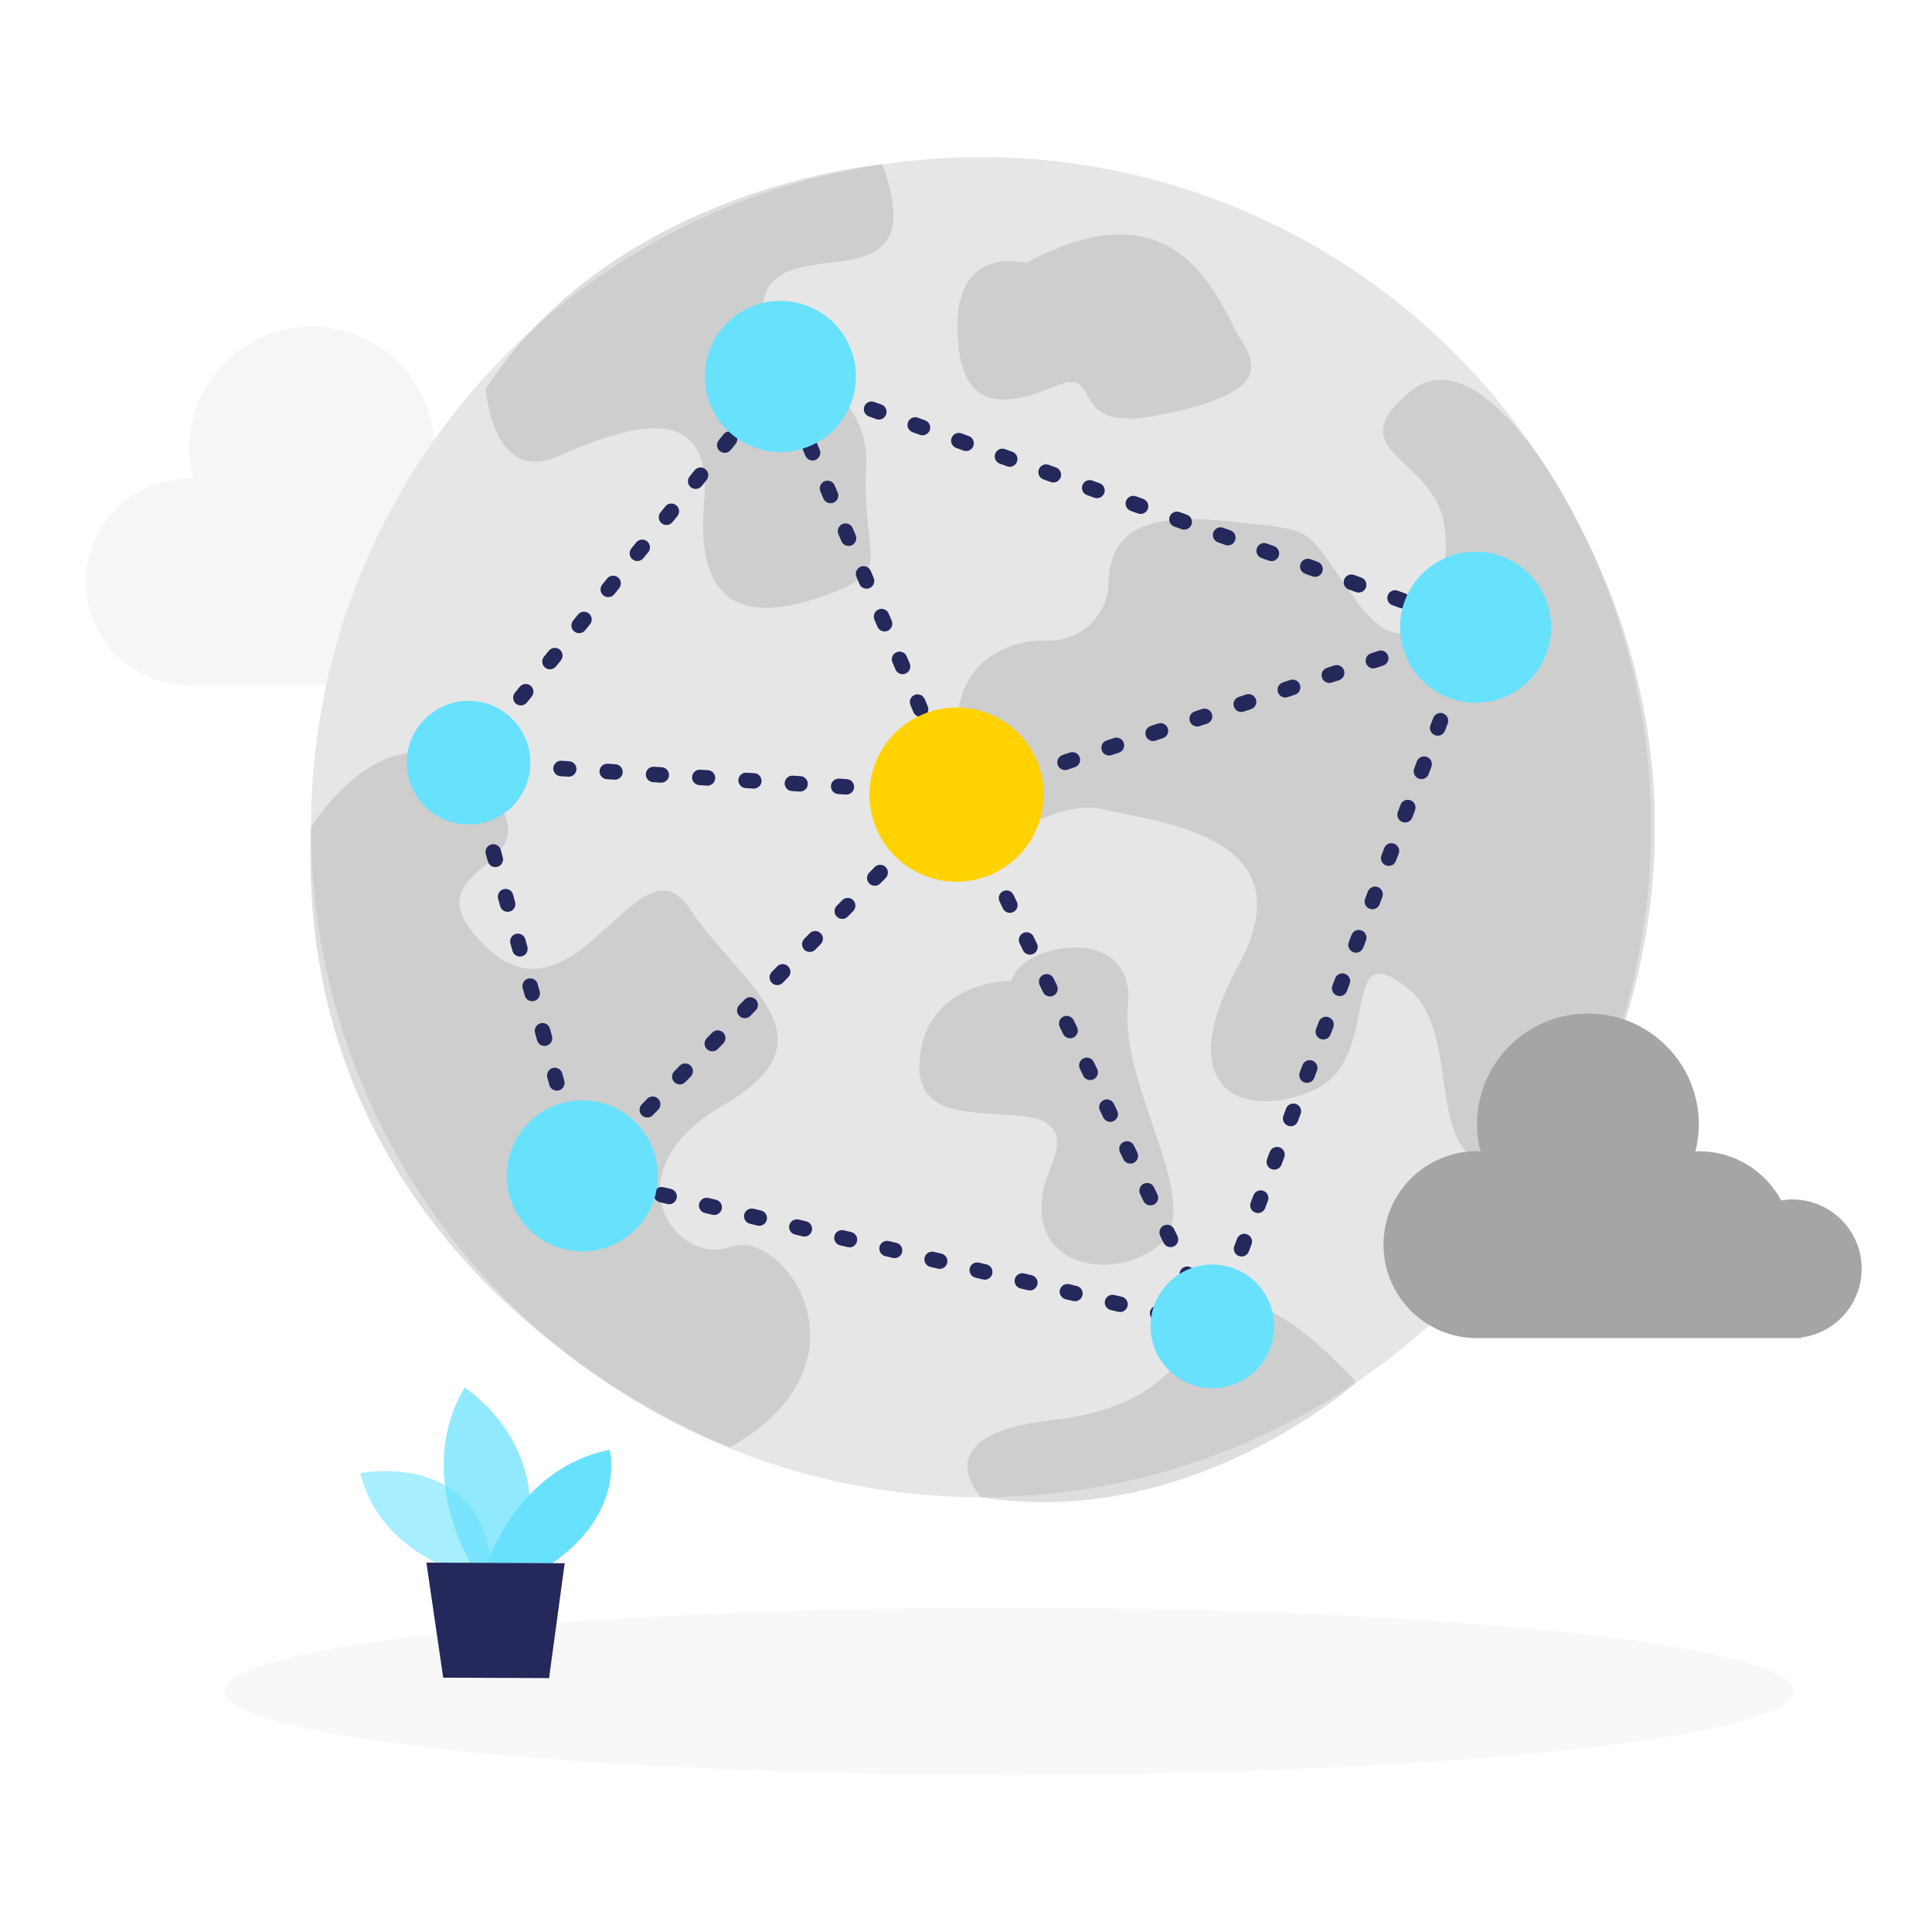 <svg transform="scale(1)" id="_0155_network_1" xmlns="http://www.w3.org/2000/svg" viewBox="0 0 500 500" class="show_show__wrapper__graphic__5Waiy "><title>React</title><defs><style>.cls-1{fill:#a5a5a5;}.cls-2{opacity:.37;}.cls-2,.cls-3,.cls-4,.cls-5,.cls-6{fill:none;}.cls-3{opacity:.58;}.cls-7{fill:#e6e6e6;}.cls-4{opacity:.03;}.cls-5{opacity:.73;}.cls-8{fill:#24285b;}.cls-9{fill:#000001;}.cls-6{opacity:.34;}.cls-10{fill:#ffd200;}.cls-11{fill:#68e1fd;}</style></defs><g class="cls-4" id="sd"><ellipse class="cls-9" cx="261.14" cy="437.69" rx="203.13" ry="21.65"></ellipse></g><g class="cls-6" id="cloud2"><path class="cls-7" d="m158.92,157.47c0-10.95-8.87-19.82-19.82-19.82-1.09,0-2.14.11-3.18.28-4.51-8.37-13.35-14.07-23.53-14.07-.33,0-.65.04-.98.05.62-2.47.98-5.03.98-7.69,0-17.51-14.2-31.71-31.71-31.71s-31.71,14.2-31.71,31.71c0,2.66.36,5.22.98,7.69-.33-.01-.65-.05-.98-.05-14.75,0-26.71,11.96-26.71,26.71s11.96,26.71,26.71,26.71h92.72l-.02-.18c9.73-1.26,17.25-9.56,17.25-19.64Z"></path></g><g id="globe"><circle class="cls-7" cx="253.9" cy="214.07" r="173.41"></circle><g class="cls-2"><path class="cls-1" d="m125.75,100.56s1.52,25.01,18.69,17.51c17.17-7.5,40.3-15.63,37.8,11.88-2.5,27.51,11.26,31.26,30.64,24.39s10-8.75,11.26-33.77c1.25-25.01-31.26-26.26-26.26-43.77,5-17.51,44.07,3.37,30.48-34.27,0,0-68.42,5.66-102.6,58.03Z"></path></g><g class="cls-2"><path class="cls-1" d="m270.1,165.74c-3.63.05-7.26.74-10.54,2.3-6.85,3.27-15.11,11.15-10.42,29.97,7.5,30.12,20.01,7.74,36.27,11.42,16.26,3.68,53.15,7.44,35.02,40.58-18.13,33.14,2.5,40.02,20.01,31.89,17.51-8.13,5.63-40.64,23.76-26.26,18.13,14.38-2.7,59.71,41.48,42.36,0,0,50.86-77,0-167.85,0,0-23.05-44.11-41.19-28.48-18.13,15.63,6.82,16.52,9.33,34.47,2.5,17.95-8.07,39.85-22.54,19.7-14.47-20.15-9.59-18.37-32.73-20.88-18.48-2-31.37.22-31.67,15.92-.16,8.16-6.78,14.72-14.93,14.84l-1.85.03Z"></path></g><g class="cls-2"><path class="cls-1" d="m265.53,68.05s-18-5-17.75,16.88c.25,21.89,12.13,20.62,25.26,15,13.13-5.62,1.88,12.51,26.89,7.51,25.01-5,26.89-10.86,21.26-19.5-5.63-8.64-15.01-41.78-55.65-19.89Z"></path></g><g class="cls-2"><path class="cls-1" d="m80.49,214.07s21.16-34.59,44.26-11.21c23.1,23.38-22.35,19.63,1,42.14,23.35,22.51,39.59-29.79,52.73-9.89,13.14,19.9,38.89,33.41,8.71,50.92-30.19,17.51-12.13,41.83,1.78,36.67,13.91-5.16,38.62,30.06,0,51.84,0,0-113.31-41.34-108.48-160.47Z"></path></g><g class="cls-2"><path class="cls-1" d="m261.8,253.76s-23.76,0-23.83,22.51c-.07,22.51,44.38,1.23,34.03,25.63-10.35,24.4,13.96,30.97,27.45,20.8,13.48-10.16-9.78-40.75-7.53-62.35,2.25-21.6-27.48-16.6-30.12-6.59Z"></path></g><g class="cls-2"><path class="cls-1" d="m253.9,387.48s-15.33-16.17,18.1-19.92c33.42-3.75,34.16-21.26,45.05-28.76,10.89-7.5,33.94,18.98,33.94,18.98,0,0-42.8,38.37-97.08,29.7Z"></path></g></g><g id="cloud1"><path class="cls-1" d="m481.8,328.37c0-9.91-8.03-17.95-17.95-17.95-.98,0-1.94.1-2.88.25-4.08-7.58-12.09-12.74-21.31-12.74-.3,0-.59.03-.89.04.56-2.23.89-4.56.89-6.96,0-15.86-12.86-28.71-28.71-28.71s-28.71,12.86-28.71,28.71c0,2.4.33,4.73.89,6.96-.3-.01-.59-.04-.89-.04-13.36,0-24.19,10.83-24.19,24.19s10.83,24.19,24.19,24.19h83.95l-.02-.17c8.81-1.14,15.62-8.66,15.62-17.78Z"></path></g><g id="network"><path class="cls-8" d="m243.01,207.17s-.09,0-.13,0l-2-.13c-1.1-.07-1.94-1.02-1.87-2.12.07-1.1,1.02-1.93,2.12-1.87l2,.13c1.1.07,1.94,1.02,1.87,2.12-.07,1.06-.95,1.87-1.99,1.87Zm9.85-.34c-.84,0-1.62-.53-1.9-1.37-.35-1.05.22-2.18,1.27-2.53l1.9-.63c1.05-.35,2.18.22,2.53,1.27s-.22,2.18-1.27,2.53l-1.9.63c-.21.07-.42.1-.63.1Zm-21.83-.43s-.09,0-.13,0l-2-.13c-1.1-.07-1.94-1.02-1.87-2.12.07-1.1,1.02-1.93,2.12-1.87l2,.13c1.1.07,1.94,1.02,1.87,2.12-.07,1.06-.95,1.87-1.99,1.87Zm-11.98-.77s-.09,0-.13,0l-2-.13c-1.1-.07-1.94-1.02-1.87-2.12s1.05-1.93,2.12-1.87l2,.13c1.1.07,1.94,1.02,1.87,2.12-.07,1.06-.95,1.87-1.99,1.87Zm-11.98-.77s-.09,0-.13,0l-2-.13c-1.1-.07-1.94-1.02-1.87-2.12s1.04-1.93,2.12-1.87l2,.13c1.1.07,1.94,1.02,1.87,2.12-.07,1.06-.95,1.87-1.99,1.87Zm-11.98-.77s-.09,0-.13,0l-2-.13c-1.1-.07-1.94-1.02-1.87-2.12s1.02-1.93,2.12-1.87l2,.13c1.1.07,1.94,1.02,1.87,2.12-.07,1.06-.95,1.87-1.99,1.87Zm-11.98-.77s-.09,0-.13,0l-2-.13c-1.1-.07-1.94-1.02-1.87-2.12.07-1.1,1.01-1.93,2.12-1.87l2,.13c1.1.07,1.94,1.02,1.87,2.12-.07,1.06-.95,1.87-1.99,1.87Zm81.13-.26c-.84,0-1.62-.53-1.9-1.37-.35-1.05.22-2.18,1.27-2.53l1.9-.63c1.05-.35,2.18.22,2.53,1.27s-.22,2.18-1.27,2.53l-1.9.63c-.21.07-.42.1-.63.1Zm-93.1-.51s-.09,0-.13,0l-2-.13c-1.1-.07-1.94-1.02-1.87-2.12.07-1.1,1.01-1.93,2.12-1.87l2,.13c1.1.07,1.94,1.02,1.87,2.12-.07,1.06-.95,1.87-1.99,1.87Zm-11.98-.77s-.09,0-.13,0l-2-.13c-1.1-.07-1.94-1.02-1.87-2.12.07-1.1,1.01-1.93,2.12-1.87l2,.13c1.1.07,1.94,1.02,1.87,2.12-.07,1.06-.95,1.87-1.99,1.87Zm-11.97-.77s-.09,0-.13,0l-2-.13c-1.1-.07-1.94-1.02-1.87-2.12.07-1.1,1.01-1.93,2.12-1.87l2,.13c1.1.07,1.94,1.02,1.87,2.12-.07,1.06-.95,1.87-1.99,1.87Zm-11.98-.77s-.09,0-.13,0l-2-.13c-1.1-.07-1.94-1.02-1.87-2.12.07-1.1,1.01-1.93,2.12-1.87l2,.13c1.1.07,1.94,1.02,1.87,2.12-.07,1.06-.95,1.87-1.99,1.87Zm-11.98-.77s-.09,0-.13,0l-2-.13c-1.1-.07-1.94-1.02-1.87-2.12.07-1.1,1-1.93,2.12-1.87l2,.13c1.1.07,1.94,1.02,1.87,2.12-.07,1.06-.95,1.87-1.99,1.87Zm152.4-.18c-.84,0-1.62-.53-1.9-1.37-.35-1.05.22-2.18,1.27-2.53l1.9-.63c1.05-.35,2.18.22,2.53,1.27s-.22,2.18-1.27,2.53l-1.9.63c-.21.07-.42.1-.63.1Zm11.4-3.76c-.84,0-1.62-.53-1.9-1.37-.35-1.05.22-2.18,1.27-2.53l1.9-.63c1.05-.35,2.18.22,2.53,1.27s-.22,2.18-1.27,2.53l-1.9.63c-.21.07-.42.1-.63.1Zm-159.79-3.63c-.44,0-.89-.15-1.26-.44-.86-.69-.99-1.95-.3-2.81l1.26-1.56c.69-.86,1.95-.99,2.81-.3.86.69.99,1.95.3,2.81l-1.26,1.56c-.39.49-.97.74-1.56.74Zm171.19-.12c-.84,0-1.62-.53-1.9-1.38-.35-1.05.22-2.18,1.27-2.52l1.9-.63c1.05-.35,2.18.22,2.53,1.27.35,1.05-.22,2.18-1.27,2.52l-1.9.63c-.21.07-.42.1-.63.1Zm11.4-3.76c-.84,0-1.62-.53-1.9-1.37-.35-1.05.22-2.18,1.27-2.53l1.9-.63c1.05-.35,2.18.22,2.53,1.27s-.22,2.18-1.27,2.53l-1.9.63c-.21.07-.42.1-.63.1Zm11.4-3.76c-.84,0-1.62-.53-1.9-1.37-.35-1.05.22-2.18,1.27-2.53l1.9-.63c1.05-.35,2.18.22,2.53,1.27s-.22,2.18-1.27,2.53l-1.9.63c-.21.07-.42.1-.63.1Zm-186.44-1.7c-.44,0-.88-.15-1.25-.44-.86-.69-.99-1.95-.3-2.81l1.26-1.56c.7-.86,1.95-.99,2.81-.3.86.69.99,1.95.3,2.81l-1.26,1.56c-.4.49-.97.74-1.56.74Zm197.84-2.05c-.84,0-1.62-.53-1.9-1.37-.35-1.05.22-2.18,1.27-2.53l1.9-.63c1.05-.35,2.18.22,2.53,1.27s-.22,2.18-1.27,2.53l-1.9.63c-.21.07-.42.1-.63.1Zm11.4-3.76c-.84,0-1.62-.53-1.9-1.37-.35-1.05.22-2.18,1.27-2.53l1.9-.63c1.05-.35,2.18.22,2.53,1.27.35,1.05-.22,2.18-1.27,2.53l-1.9.63c-.21.07-.42.1-.63.1Zm-201.7-3.53c-.44,0-.89-.15-1.26-.44-.86-.69-.99-1.95-.3-2.81l1.26-1.56c.7-.86,1.95-.99,2.81-.3.86.69.99,1.95.3,2.81l-1.26,1.56c-.4.49-.97.74-1.56.74Zm213.1-.23c-.84,0-1.62-.53-1.9-1.38-.35-1.05.22-2.18,1.27-2.52l1.9-.63c1.05-.35,2.18.22,2.53,1.27.35,1.05-.22,2.18-1.27,2.52l-1.9.63c-.21.07-.42.1-.63.1Zm11.4-3.76c-.84,0-1.62-.53-1.9-1.38-.35-1.05.22-2.18,1.27-2.52l1.9-.63c1.05-.35,2.18.22,2.53,1.27.35,1.05-.22,2.18-1.27,2.53l-1.9.62c-.21.07-.42.1-.63.1Zm11.4-3.76c-.84,0-1.62-.53-1.9-1.38-.35-1.05.22-2.18,1.27-2.52l1.9-.63c1.05-.35,2.18.23,2.53,1.27.35,1.05-.22,2.18-1.27,2.52l-1.9.63c-.21.07-.42.1-.63.1Zm-228.35-1.6c-.44,0-.89-.15-1.26-.44-.86-.69-.99-1.95-.3-2.81l1.26-1.56c.7-.86,1.95-.99,2.81-.3.86.69.99,1.95.3,2.81l-1.26,1.56c-.4.49-.97.74-1.56.74Zm224.32-2.37c-.23,0-.46-.04-.68-.12l-1.88-.68c-1.04-.38-1.58-1.52-1.2-2.56.38-1.04,1.52-1.58,2.56-1.2l1.88.68c1.04.38,1.58,1.52,1.2,2.56-.29.81-1.06,1.32-1.88,1.32Zm-11.29-4.07c-.23,0-.45-.04-.68-.12l-1.88-.68c-1.04-.37-1.58-1.52-1.2-2.56.38-1.04,1.52-1.58,2.56-1.2l1.88.68c1.04.37,1.58,1.52,1.2,2.56-.29.81-1.06,1.32-1.88,1.32Zm-205.5-2.89c-.44,0-.88-.15-1.25-.44-.86-.69-.99-1.95-.3-2.81l1.26-1.56c.7-.86,1.95-.99,2.81-.3.86.69.99,1.95.3,2.81l-1.26,1.56c-.4.49-.97.74-1.56.74Zm194.21-1.18c-.23,0-.45-.04-.68-.12l-1.88-.68c-1.04-.37-1.58-1.52-1.2-2.56.37-1.04,1.52-1.58,2.56-1.2l1.88.68c1.04.37,1.58,1.52,1.2,2.56-.29.81-1.06,1.32-1.88,1.32Zm-11.29-4.07c-.23,0-.46-.04-.68-.12l-1.88-.68c-1.04-.38-1.58-1.52-1.2-2.56.38-1.04,1.52-1.58,2.56-1.2l1.88.68c1.04.38,1.58,1.52,1.2,2.56-.29.81-1.06,1.32-1.88,1.32Zm-11.29-4.07c-.23,0-.45-.04-.68-.12l-1.88-.68c-1.04-.37-1.58-1.52-1.2-2.56.38-1.04,1.52-1.58,2.56-1.2l1.88.68c1.04.37,1.58,1.52,1.2,2.56-.29.82-1.06,1.32-1.88,1.32Zm-164.09-.02c-.44,0-.89-.15-1.26-.44-.86-.69-.99-1.95-.3-2.81l1.26-1.56c.69-.86,1.95-.99,2.81-.3.86.69.99,1.95.3,2.81l-1.26,1.56c-.39.49-.97.74-1.56.74Zm152.81-4.05c-.23,0-.45-.04-.68-.12l-1.88-.68c-1.04-.37-1.58-1.52-1.2-2.56.38-1.04,1.52-1.58,2.56-1.2l1.88.68c1.04.37,1.58,1.52,1.2,2.56-.29.81-1.06,1.32-1.88,1.32Zm-11.29-4.07c-.23,0-.45-.04-.68-.12l-1.88-.68c-1.04-.37-1.58-1.52-1.2-2.56s1.52-1.58,2.56-1.2l1.88.68c1.04.37,1.58,1.52,1.2,2.56-.29.81-1.06,1.32-1.88,1.32Zm-133.98-1.21c-.44,0-.89-.15-1.26-.44-.86-.69-.99-1.95-.3-2.81l1.26-1.56c.69-.86,1.96-.99,2.81-.3.86.69.99,1.95.3,2.81l-1.26,1.56c-.39.49-.97.74-1.56.74Zm122.69-2.86c-.23,0-.46-.04-.68-.12l-1.88-.68c-1.04-.38-1.58-1.52-1.2-2.56.37-1.04,1.52-1.58,2.56-1.2l1.88.68c1.04.38,1.58,1.52,1.2,2.56-.29.81-1.06,1.32-1.88,1.32Zm-11.29-4.07c-.23,0-.45-.04-.68-.12l-1.88-.68c-1.04-.37-1.58-1.52-1.2-2.56.38-1.04,1.52-1.58,2.56-1.2l1.88.68c1.04.37,1.58,1.52,1.2,2.56-.29.81-1.06,1.32-1.88,1.32Zm-103.86-2.4c-.44,0-.88-.15-1.25-.44-.86-.69-.99-1.95-.3-2.81l1.26-1.56c.7-.86,1.95-.99,2.81-.3.86.69.99,1.95.3,2.81l-1.26,1.56c-.4.49-.97.74-1.56.74Zm92.57-1.67c-.23,0-.45-.04-.68-.12l-1.88-.68c-1.04-.37-1.58-1.52-1.2-2.56.38-1.04,1.52-1.58,2.56-1.2l1.88.68c1.04.37,1.58,1.52,1.2,2.56-.29.81-1.06,1.32-1.88,1.32Zm-11.29-4.07c-.23,0-.45-.04-.68-.12l-1.88-.68c-1.04-.37-1.58-1.52-1.2-2.56.38-1.04,1.52-1.58,2.56-1.2l1.88.68c1.04.37,1.58,1.52,1.2,2.56-.29.81-1.06,1.32-1.88,1.32Zm-73.75-3.6c-.44,0-.89-.15-1.26-.44-.86-.69-.99-1.95-.3-2.81l1.26-1.56c.69-.86,1.96-.99,2.81-.3.86.69.99,1.95.3,2.81l-1.26,1.56c-.39.49-.97.74-1.56.74Zm62.46-.47c-.23,0-.45-.04-.68-.12l-1.88-.68c-1.04-.37-1.58-1.52-1.2-2.56.38-1.04,1.52-1.58,2.56-1.2l1.88.68c1.04.37,1.58,1.52,1.2,2.56-.29.81-1.06,1.32-1.88,1.32Zm-11.29-4.07c-.23,0-.46-.04-.68-.12l-1.88-.68c-1.04-.38-1.58-1.52-1.2-2.56.38-1.04,1.52-1.58,2.56-1.2l1.88.68c1.04.38,1.58,1.52,1.2,2.56-.29.81-1.06,1.32-1.88,1.32Zm-11.29-4.07c-.23,0-.45-.04-.68-.12l-1.88-.68c-1.04-.37-1.58-1.52-1.2-2.56.38-1.04,1.52-1.58,2.56-1.2l1.88.68c1.04.37,1.58,1.52,1.2,2.56-.29.81-1.06,1.32-1.88,1.32Zm-32.34-.72c-.44,0-.88-.15-1.25-.44-.86-.69-.99-1.95-.3-2.81l1.26-1.56c.69-.86,1.95-.99,2.81-.3.86.69.99,1.95.3,2.81l-1.26,1.56c-.4.49-.97.74-1.56.74Zm21.06-3.35c-.23,0-.45-.04-.68-.12l-1.88-.68c-1.04-.37-1.58-1.52-1.2-2.56.38-1.04,1.52-1.58,2.56-1.2l1.88.68c1.04.37,1.58,1.52,1.2,2.56-.29.81-1.06,1.32-1.88,1.32Zm-11.29-4.07c-.23,0-.45-.04-.68-.12l-1.88-.68c-1.04-.37-1.58-1.52-1.2-2.56.38-1.04,1.52-1.58,2.56-1.2l1.88.68c1.04.37,1.58,1.52,1.2,2.56-.29.81-1.06,1.32-1.88,1.32Z"></path><path class="cls-8" d="m313.21,345.13c-.15,0-.31-.02-.47-.06l-1.95-.46c-1.07-.26-1.74-1.34-1.48-2.41.26-1.07,1.34-1.73,2.41-1.48l1.95.46c1.08.26,1.74,1.34,1.48,2.41-.22.92-1.04,1.54-1.94,1.54Zm-11.67-2.79c-.15,0-.31-.02-.47-.06l-1.95-.46c-1.07-.26-1.74-1.34-1.48-2.41s1.34-1.73,2.41-1.48l1.95.46c1.07.26,1.74,1.34,1.48,2.41-.22.92-1.04,1.54-1.94,1.54Zm-11.67-2.79c-.15,0-.31-.02-.47-.06l-1.95-.46c-1.07-.26-1.74-1.34-1.48-2.41.26-1.07,1.34-1.73,2.41-1.48l1.95.46c1.07.26,1.74,1.34,1.48,2.41-.22.92-1.04,1.54-1.94,1.54Zm-11.67-2.79c-.15,0-.31-.02-.47-.06l-1.95-.46c-1.07-.26-1.74-1.34-1.48-2.41.26-1.07,1.34-1.74,2.41-1.48l1.95.46c1.07.26,1.74,1.34,1.48,2.41-.22.92-1.04,1.54-1.94,1.54Zm38.89-.34c-.23,0-.47-.04-.71-.13-1.03-.39-1.56-1.54-1.17-2.58l.71-1.87c.39-1.03,1.54-1.56,2.58-1.17,1.03.39,1.56,1.54,1.17,2.58l-.71,1.87c-.3.8-1.06,1.3-1.87,1.3Zm-50.56-2.45c-.15,0-.31-.02-.47-.06l-1.95-.46c-1.07-.26-1.74-1.34-1.48-2.41.26-1.07,1.34-1.73,2.41-1.48l1.95.46c1.07.26,1.74,1.34,1.48,2.41-.22.92-1.04,1.54-1.94,1.54Zm-11.67-2.79c-.15,0-.31-.02-.47-.06l-1.95-.46c-1.07-.26-1.74-1.34-1.48-2.41.26-1.07,1.34-1.74,2.41-1.48l1.95.46c1.07.26,1.74,1.34,1.48,2.41-.22.92-1.04,1.54-1.94,1.54Zm-11.67-2.79c-.15,0-.31-.02-.47-.06l-1.95-.46c-1.07-.26-1.74-1.34-1.48-2.41.26-1.07,1.34-1.73,2.41-1.48l1.95.46c1.07.26,1.74,1.34,1.48,2.41-.22.92-1.04,1.54-1.94,1.54Zm-11.67-2.79c-.15,0-.31-.02-.47-.06l-1.95-.46c-1.07-.26-1.74-1.34-1.48-2.41.26-1.08,1.35-1.73,2.41-1.48l1.95.46c1.08.26,1.74,1.34,1.48,2.41-.22.92-1.04,1.54-1.94,1.54Zm89.8-.42c-.23,0-.47-.04-.71-.13-1.03-.39-1.56-1.54-1.17-2.58l.71-1.87c.39-1.03,1.54-1.56,2.58-1.17,1.03.39,1.56,1.54,1.17,2.58l-.71,1.87c-.3.8-1.06,1.3-1.87,1.3Zm-101.47-2.37c-.15,0-.31-.02-.47-.06l-1.95-.46c-1.07-.26-1.74-1.34-1.48-2.41.26-1.07,1.34-1.73,2.41-1.48l1.95.46c1.07.26,1.74,1.34,1.48,2.41-.22.92-1.04,1.54-1.94,1.54Zm-11.67-2.79c-.15,0-.31-.02-.47-.06l-1.95-.46c-1.07-.26-1.74-1.34-1.48-2.41.26-1.08,1.34-1.73,2.41-1.48l1.95.46c1.07.26,1.74,1.34,1.48,2.41-.22.92-1.04,1.54-1.94,1.54Zm-11.67-2.79c-.15,0-.31-.02-.47-.06l-1.95-.46c-1.07-.26-1.74-1.34-1.48-2.41.26-1.08,1.34-1.73,2.41-1.48l1.94.46c1.08.26,1.74,1.34,1.48,2.41-.22.92-1.04,1.54-1.94,1.54Zm-11.67-2.79c-.15,0-.31-.02-.47-.06l-1.95-.46c-1.07-.26-1.74-1.34-1.48-2.41.26-1.08,1.35-1.73,2.41-1.48l1.95.46c1.08.26,1.74,1.34,1.48,2.41-.22.92-1.04,1.54-1.94,1.54Zm140.72-.5c-.23,0-.47-.04-.71-.13-1.03-.39-1.56-1.54-1.17-2.58l.71-1.87c.39-1.03,1.54-1.56,2.58-1.17,1.03.39,1.56,1.54,1.17,2.58l-.71,1.87c-.3.8-1.06,1.3-1.87,1.3Zm-152.39-2.29c-.15,0-.31-.02-.47-.06l-1.94-.46c-1.08-.26-1.74-1.34-1.48-2.41.26-1.08,1.34-1.73,2.41-1.48l1.95.46c1.07.26,1.74,1.34,1.48,2.41-.22.92-1.04,1.54-1.94,1.54Zm-11.67-2.79c-.15,0-.31-.02-.47-.06l-1.95-.46c-1.07-.26-1.74-1.34-1.48-2.41.26-1.07,1.34-1.73,2.41-1.48l1.95.46c1.07.26,1.74,1.34,1.48,2.41-.22.92-1.04,1.54-1.94,1.54Zm-11.02-3.46c-.88,0-1.68-.58-1.93-1.47l-.53-1.93c-.29-1.06.33-2.17,1.4-2.46,1.07-.29,2.17.33,2.46,1.4l.53,1.93c.29,1.06-.33,2.17-1.4,2.46-.18.05-.36.07-.53.07Zm179.31-2.7c-.23,0-.47-.04-.71-.13-1.03-.39-1.56-1.54-1.17-2.58l.71-1.87c.39-1.03,1.54-1.56,2.58-1.17,1.03.39,1.56,1.54,1.17,2.58l-.71,1.87c-.3.8-1.06,1.3-1.87,1.3Zm-182.5-8.87c-.88,0-1.68-.58-1.93-1.47l-.53-1.93c-.29-1.06.33-2.17,1.4-2.46,1.07-.29,2.17.33,2.46,1.4l.53,1.93c.29,1.06-.33,2.17-1.4,2.46-.18.05-.36.07-.53.07Zm186.73-2.36c-.23,0-.47-.04-.7-.13-1.03-.39-1.56-1.54-1.17-2.58l.7-1.87c.39-1.03,1.54-1.56,2.58-1.17,1.03.39,1.56,1.54,1.17,2.58l-.7,1.87c-.3.8-1.06,1.3-1.87,1.3Zm-189.91-9.21c-.88,0-1.68-.58-1.93-1.47l-.53-1.93c-.29-1.06.33-2.17,1.4-2.46,1.07-.29,2.17.33,2.46,1.4l.53,1.93c.29,1.06-.33,2.17-1.4,2.46-.18.05-.36.07-.53.07Zm194.14-2.02c-.23,0-.47-.04-.7-.13-1.03-.39-1.56-1.54-1.17-2.58l.7-1.87c.39-1.03,1.54-1.55,2.58-1.17,1.03.39,1.56,1.54,1.17,2.58l-.7,1.87c-.3.8-1.06,1.3-1.87,1.3Zm-197.32-9.55c-.88,0-1.68-.58-1.93-1.47l-.53-1.93c-.29-1.06.33-2.17,1.4-2.46,1.07-.29,2.17.33,2.46,1.4l.53,1.93c.29,1.06-.33,2.17-1.4,2.46-.18.05-.36.07-.53.07Zm201.55-1.68c-.23,0-.47-.04-.71-.13-1.03-.39-1.56-1.54-1.17-2.58l.71-1.87c.39-1.03,1.54-1.56,2.58-1.17,1.03.39,1.56,1.54,1.17,2.58l-.71,1.87c-.3.8-1.06,1.3-1.87,1.3Zm-204.74-9.89c-.88,0-1.68-.58-1.93-1.47l-.53-1.93c-.29-1.06.33-2.17,1.4-2.46,1.07-.29,2.17.33,2.46,1.4l.53,1.93c.29,1.06-.33,2.17-1.4,2.46-.18.05-.36.07-.53.07Zm208.97-1.34c-.23,0-.47-.04-.71-.13-1.03-.39-1.56-1.54-1.17-2.58l.71-1.87c.39-1.03,1.54-1.56,2.58-1.17,1.03.39,1.56,1.54,1.17,2.58l-.71,1.87c-.3.8-1.06,1.3-1.87,1.3Zm-212.15-10.23c-.88,0-1.68-.58-1.93-1.47l-.53-1.93c-.29-1.06.33-2.17,1.4-2.46,1.07-.29,2.17.33,2.46,1.4l.53,1.93c.29,1.06-.33,2.17-1.4,2.46-.18.05-.36.07-.53.07Zm216.38-1c-.23,0-.47-.04-.71-.13-1.03-.39-1.56-1.54-1.17-2.58l.71-1.87c.39-1.03,1.54-1.56,2.58-1.17,1.03.39,1.56,1.54,1.17,2.58l-.71,1.87c-.3.8-1.06,1.3-1.87,1.3Zm-219.56-10.57c-.88,0-1.68-.58-1.93-1.47l-.53-1.93c-.29-1.06.33-2.17,1.4-2.46,1.07-.29,2.17.33,2.46,1.4l.53,1.93c.29,1.06-.33,2.17-1.4,2.46-.18.05-.36.07-.53.07Zm223.79-.66c-.23,0-.47-.04-.71-.13-1.03-.39-1.56-1.54-1.17-2.58l.71-1.87c.39-1.03,1.54-1.56,2.58-1.17,1.03.39,1.56,1.54,1.17,2.58l-.71,1.87c-.3.8-1.06,1.3-1.87,1.3Zm-226.98-10.91c-.88,0-1.68-.58-1.93-1.47l-.53-1.93c-.29-1.06.33-2.17,1.4-2.46,1.07-.29,2.17.33,2.46,1.4l.53,1.93c.29,1.06-.33,2.17-1.4,2.46-.18.05-.36.07-.53.07Zm231.21-.32c-.23,0-.47-.04-.71-.13-1.03-.39-1.56-1.54-1.17-2.58l.71-1.87c.39-1.03,1.54-1.56,2.58-1.17,1.03.39,1.56,1.54,1.17,2.58l-.71,1.87c-.3.8-1.06,1.3-1.87,1.3Zm4.23-11.23c-.23,0-.47-.04-.7-.13-1.03-.39-1.56-1.54-1.17-2.58l.7-1.87c.39-1.03,1.54-1.56,2.58-1.17,1.03.39,1.56,1.54,1.17,2.58l-.7,1.87c-.3.8-1.06,1.3-1.87,1.3Zm-238.62-.02c-.88,0-1.68-.58-1.93-1.47l-.53-1.93c-.29-1.06.33-2.17,1.4-2.46,1.07-.29,2.17.33,2.46,1.4l.53,1.93c.29,1.06-.33,2.17-1.4,2.46-.18.05-.36.07-.53.07Zm242.85-11.21c-.23,0-.47-.04-.7-.13-1.03-.39-1.56-1.54-1.17-2.58l.7-1.87c.39-1.03,1.54-1.55,2.58-1.17,1.03.39,1.56,1.54,1.17,2.58l-.7,1.87c-.3.8-1.06,1.3-1.87,1.3Zm-246.03-.36c-.88,0-1.68-.58-1.93-1.47l-.53-1.93c-.29-1.06.33-2.17,1.4-2.46,1.06-.29,2.17.33,2.46,1.4l.53,1.93c.29,1.06-.33,2.17-1.4,2.46-.18.05-.36.07-.53.07Zm250.26-10.87c-.23,0-.47-.04-.71-.13-1.03-.39-1.56-1.54-1.17-2.58l.71-1.87c.39-1.03,1.54-1.56,2.58-1.17,1.03.39,1.56,1.54,1.17,2.58l-.71,1.87c-.3.8-1.06,1.3-1.87,1.3Zm4.23-11.23c-.23,0-.47-.04-.71-.13-1.03-.39-1.56-1.54-1.17-2.58l.71-1.87c.39-1.03,1.54-1.56,2.58-1.17,1.03.39,1.56,1.54,1.17,2.58l-.71,1.87c-.3.8-1.06,1.3-1.87,1.3Zm4.23-11.23c-.23,0-.47-.04-.71-.13-1.03-.39-1.56-1.54-1.17-2.58l.71-1.87c.39-1.03,1.54-1.56,2.58-1.17,1.03.39,1.56,1.54,1.17,2.58l-.71,1.87c-.3.8-1.06,1.3-1.87,1.3Z"></path><path class="cls-8" d="m313.33,344.38c-.74,0-1.46-.42-1.8-1.13l-.87-1.8c-.48-1-.06-2.19.93-2.67.99-.48,2.19-.06,2.67.94l.87,1.8c.48,1,.06,2.19-.93,2.67-.28.13-.58.2-.87.2Zm-5.2-10.81c-.74,0-1.46-.42-1.8-1.13l-.87-1.8c-.48-1-.06-2.19.94-2.67.99-.48,2.19-.06,2.67.94l.87,1.8c.48,1,.06,2.19-.94,2.67-.28.13-.58.2-.87.2Zm-5.2-10.81c-.74,0-1.46-.42-1.8-1.13l-.87-1.8c-.48-1-.06-2.19.93-2.67.99-.48,2.19-.06,2.67.94l.87,1.8c.48,1,.06,2.19-.93,2.67-.28.13-.58.2-.87.2Zm-5.2-10.81c-.74,0-1.46-.42-1.8-1.13l-.87-1.8c-.48-1-.06-2.19.93-2.67,1-.48,2.19-.06,2.67.94l.87,1.8c.48,1,.06,2.19-.93,2.67-.28.13-.58.2-.87.2Zm-147.03-5.62c-.51,0-1.01-.19-1.4-.57-.79-.77-.8-2.04-.03-2.83l1.4-1.43c.77-.79,2.04-.8,2.83-.03.79.77.8,2.04.03,2.83l-1.4,1.43c-.39.4-.91.6-1.43.6Zm141.83-5.19c-.74,0-1.46-.42-1.8-1.13l-.87-1.8c-.48-1-.06-2.19.94-2.67,1-.48,2.19-.06,2.67.94l.87,1.8c.48,1,.06,2.19-.94,2.67-.28.13-.57.2-.87.2Zm-133.42-3.37c-.51,0-1.01-.19-1.4-.57-.79-.77-.8-2.04-.03-2.83l1.4-1.43c.77-.79,2.04-.8,2.83-.03.79.77.8,2.04.03,2.83l-1.4,1.43c-.39.4-.91.6-1.43.6Zm128.22-7.44c-.74,0-1.46-.42-1.8-1.13l-.87-1.8c-.48-1-.06-2.19.93-2.67.99-.48,2.19-.06,2.67.94l.87,1.8c.48,1,.06,2.19-.93,2.67-.28.13-.58.2-.87.2Zm-119.81-1.12c-.51,0-1.01-.19-1.4-.57-.79-.77-.8-2.04-.03-2.83l1.4-1.43c.77-.79,2.04-.8,2.83-.03.79.77.8,2.04.03,2.83l-1.4,1.43c-.39.4-.91.6-1.43.6Zm8.41-8.56c-.51,0-1.01-.19-1.4-.57-.79-.77-.8-2.04-.03-2.83l1.4-1.43c.77-.79,2.04-.8,2.83-.03.79.77.8,2.04.03,2.83l-1.4,1.43c-.39.4-.91.6-1.43.6Zm106.21-1.13c-.74,0-1.46-.42-1.8-1.13l-.87-1.8c-.48-1-.06-2.19.93-2.67,1-.48,2.19-.06,2.67.94l.87,1.8c.48,1,.06,2.19-.93,2.67-.28.13-.58.2-.87.2Zm-97.8-7.44c-.51,0-1.01-.19-1.4-.57-.79-.77-.8-2.04-.03-2.83l1.4-1.43c.77-.79,2.04-.8,2.83-.03.79.77.8,2.04.03,2.83l-1.4,1.43c-.39.4-.91.6-1.43.6Zm92.6-3.38c-.74,0-1.46-.42-1.8-1.13l-.87-1.8c-.48-1-.06-2.19.93-2.67,1-.48,2.19-.06,2.67.94l.87,1.8c.48,1,.06,2.19-.93,2.67-.28.13-.58.2-.87.2Zm-84.19-5.19c-.51,0-1.01-.19-1.4-.57-.79-.77-.8-2.04-.03-2.83l1.4-1.43c.77-.79,2.04-.8,2.83-.03.79.77.8,2.04.03,2.83l-1.4,1.43c-.39.4-.91.6-1.43.6Zm78.99-5.63c-.74,0-1.46-.42-1.8-1.13l-.87-1.8c-.48-1-.06-2.19.93-2.67,1-.48,2.19-.06,2.67.94l.87,1.8c.48,1,.06,2.19-.93,2.67-.28.13-.58.2-.87.2Zm-70.58-2.94c-.51,0-1.01-.19-1.4-.57-.79-.77-.8-2.04-.03-2.83l1.4-1.43c.77-.79,2.04-.8,2.83-.03.79.77.8,2.04.03,2.83l-1.4,1.43c-.39.4-.91.6-1.43.6Zm65.38-7.88c-.74,0-1.46-.42-1.8-1.13l-.87-1.8c-.48-1-.06-2.19.94-2.67.99-.48,2.19-.06,2.67.94l.87,1.8c.48,1,.06,2.19-.94,2.67-.28.13-.57.2-.87.2Zm-56.97-.69c-.51,0-1.01-.19-1.4-.57-.79-.77-.8-2.04-.03-2.83l1.4-1.43c.77-.79,2.04-.8,2.83-.03s.8,2.04.03,2.83l-1.4,1.43c-.39.4-.91.6-1.43.6Zm8.41-8.56c-.51,0-1.01-.19-1.4-.57-.79-.77-.8-2.04-.03-2.83l1.4-1.43c.77-.79,2.04-.8,2.83-.03.79.77.8,2.04.03,2.83l-1.4,1.43c-.39.4-.91.6-1.43.6Zm43.37-1.57c-.74,0-1.46-.42-1.8-1.13l-.87-1.8c-.48-1-.06-2.19.93-2.67,1-.48,2.19-.06,2.67.94l.87,1.8c.48,1,.06,2.19-.93,2.67-.28.13-.58.2-.87.2Zm-34.96-7c-.51,0-1.01-.19-1.4-.57-.79-.77-.8-2.04-.03-2.83l1.4-1.43c.77-.79,2.04-.8,2.83-.03.79.77.8,2.04.03,2.83l-1.4,1.43c-.39.4-.91.6-1.43.6Zm29.76-3.82c-.74,0-1.46-.42-1.8-1.13l-.87-1.8c-.48-1-.06-2.19.93-2.67,1-.48,2.19-.06,2.67.94l.87,1.8c.48,1,.06,2.19-.93,2.67-.28.13-.58.2-.87.2Zm-21.35-4.75c-.51,0-1.01-.19-1.4-.57-.79-.77-.8-2.04-.03-2.83l1.4-1.43c.77-.79,2.04-.8,2.83-.03.79.77.8,2.04.03,2.83l-1.4,1.43c-.39.4-.91.6-1.43.6Zm16.15-6.07c-.74,0-1.46-.42-1.8-1.13l-.87-1.8c-.48-1-.06-2.19.93-2.67.99-.48,2.19-.06,2.67.94l.87,1.8c.48,1,.06,2.19-.93,2.67-.28.13-.58.2-.87.2Zm-7.74-2.5c-.51,0-1.01-.19-1.4-.57-.79-.77-.8-2.04-.03-2.83l1.4-1.43c.77-.79,2.04-.8,2.83-.03.79.77.8,2.04.03,2.83l-1.4,1.43c-.39.4-.91.6-1.43.6Z"></path><circle class="cls-11" cx="381.88" cy="162.32" r="19.55"></circle><circle class="cls-11" cx="150.7" cy="304.32" r="19.55"></circle><path class="cls-8" d="m247.56,207.65c-.78,0-1.52-.46-1.84-1.22l-.78-1.84c-.43-1.02.05-2.19,1.07-2.62,1.02-.43,2.19.05,2.62,1.07l.78,1.84c.43,1.02-.05,2.19-1.07,2.62-.25.11-.52.16-.78.16Zm-4.66-11.06c-.78,0-1.52-.46-1.84-1.22l-.78-1.84c-.43-1.02.05-2.19,1.07-2.62,1.02-.43,2.19.05,2.62,1.07l.78,1.84c.43,1.02-.05,2.19-1.07,2.62-.25.11-.52.16-.78.16Zm-4.66-11.06c-.78,0-1.52-.46-1.84-1.22l-.78-1.84c-.43-1.02.05-2.19,1.07-2.62,1.02-.43,2.19.05,2.62,1.07l.78,1.84c.43,1.02-.05,2.19-1.07,2.62-.25.11-.52.16-.78.16Zm-4.66-11.06c-.78,0-1.52-.46-1.84-1.22l-.78-1.84c-.43-1.02.05-2.19,1.07-2.62,1.02-.43,2.19.05,2.62,1.07l.78,1.84c.43,1.02-.05,2.19-1.07,2.62-.25.11-.52.16-.78.16Zm-4.66-11.06c-.78,0-1.52-.46-1.84-1.22l-.78-1.84c-.43-1.02.05-2.19,1.07-2.62,1.02-.43,2.19.05,2.62,1.07l.78,1.84c.43,1.02-.05,2.19-1.07,2.62-.25.11-.52.16-.78.16Zm-4.66-11.06c-.78,0-1.52-.46-1.84-1.22l-.78-1.84c-.43-1.02.05-2.19,1.07-2.62,1.02-.43,2.19.05,2.62,1.07l.78,1.84c.43,1.02-.05,2.19-1.07,2.62-.25.11-.52.16-.78.16Zm-4.66-11.06c-.78,0-1.52-.46-1.84-1.22l-.78-1.84c-.43-1.02.05-2.19,1.07-2.62,1.02-.43,2.19.05,2.62,1.07l.78,1.84c.43,1.02-.05,2.19-1.07,2.62-.25.11-.52.16-.78.16Zm-4.66-11.06c-.78,0-1.52-.46-1.84-1.22l-.78-1.84c-.43-1.02.05-2.19,1.07-2.62,1.02-.43,2.19.05,2.62,1.07l.78,1.84c.43,1.02-.05,2.19-1.07,2.62-.25.11-.52.16-.78.16Zm-4.66-11.06c-.78,0-1.52-.46-1.84-1.22l-.78-1.84c-.43-1.02.05-2.19,1.07-2.62,1.02-.43,2.19.05,2.62,1.07l.78,1.84c.43,1.02-.05,2.19-1.07,2.62-.25.11-.52.16-.78.16Zm-4.66-11.06c-.78,0-1.52-.46-1.84-1.22l-.78-1.84c-.43-1.02.05-2.19,1.07-2.62,1.01-.43,2.19.05,2.62,1.07l.78,1.84c.43,1.02-.05,2.19-1.07,2.62-.25.11-.52.16-.78.16Z"></path><circle class="cls-11" cx="313.75" cy="343.26" r="16"></circle><circle class="cls-11" cx="121.26" cy="197.38" r="16"></circle><circle class="cls-10" cx="247.56" cy="205.65" r="22.54"></circle><circle class="cls-11" cx="201.96" cy="97.43" r="19.55"></circle></g><g id="plant"><g class="cls-3"><path class="cls-11" d="m119.42,407.09s-21.46-5.86-26.13-25.83c0,0,33.25-6.72,34.2,27.6l-8.07-1.77Z"></path></g><g class="cls-5"><path class="cls-11" d="m122.05,404.96s-14.99-23.7-1.8-45.87c0,0,25.28,16.06,14.05,45.92l-12.25-.05Z"></path></g><path class="cls-11" d="m125.91,404.98s7.92-25.03,31.87-29.77c0,0,4.49,16.25-15.51,29.84l-16.36-.07Z"></path><polygon class="cls-8" points="110.35 404.41 114.7 434.18 142.1 434.29 146.14 404.56 110.35 404.41"></polygon></g></svg>